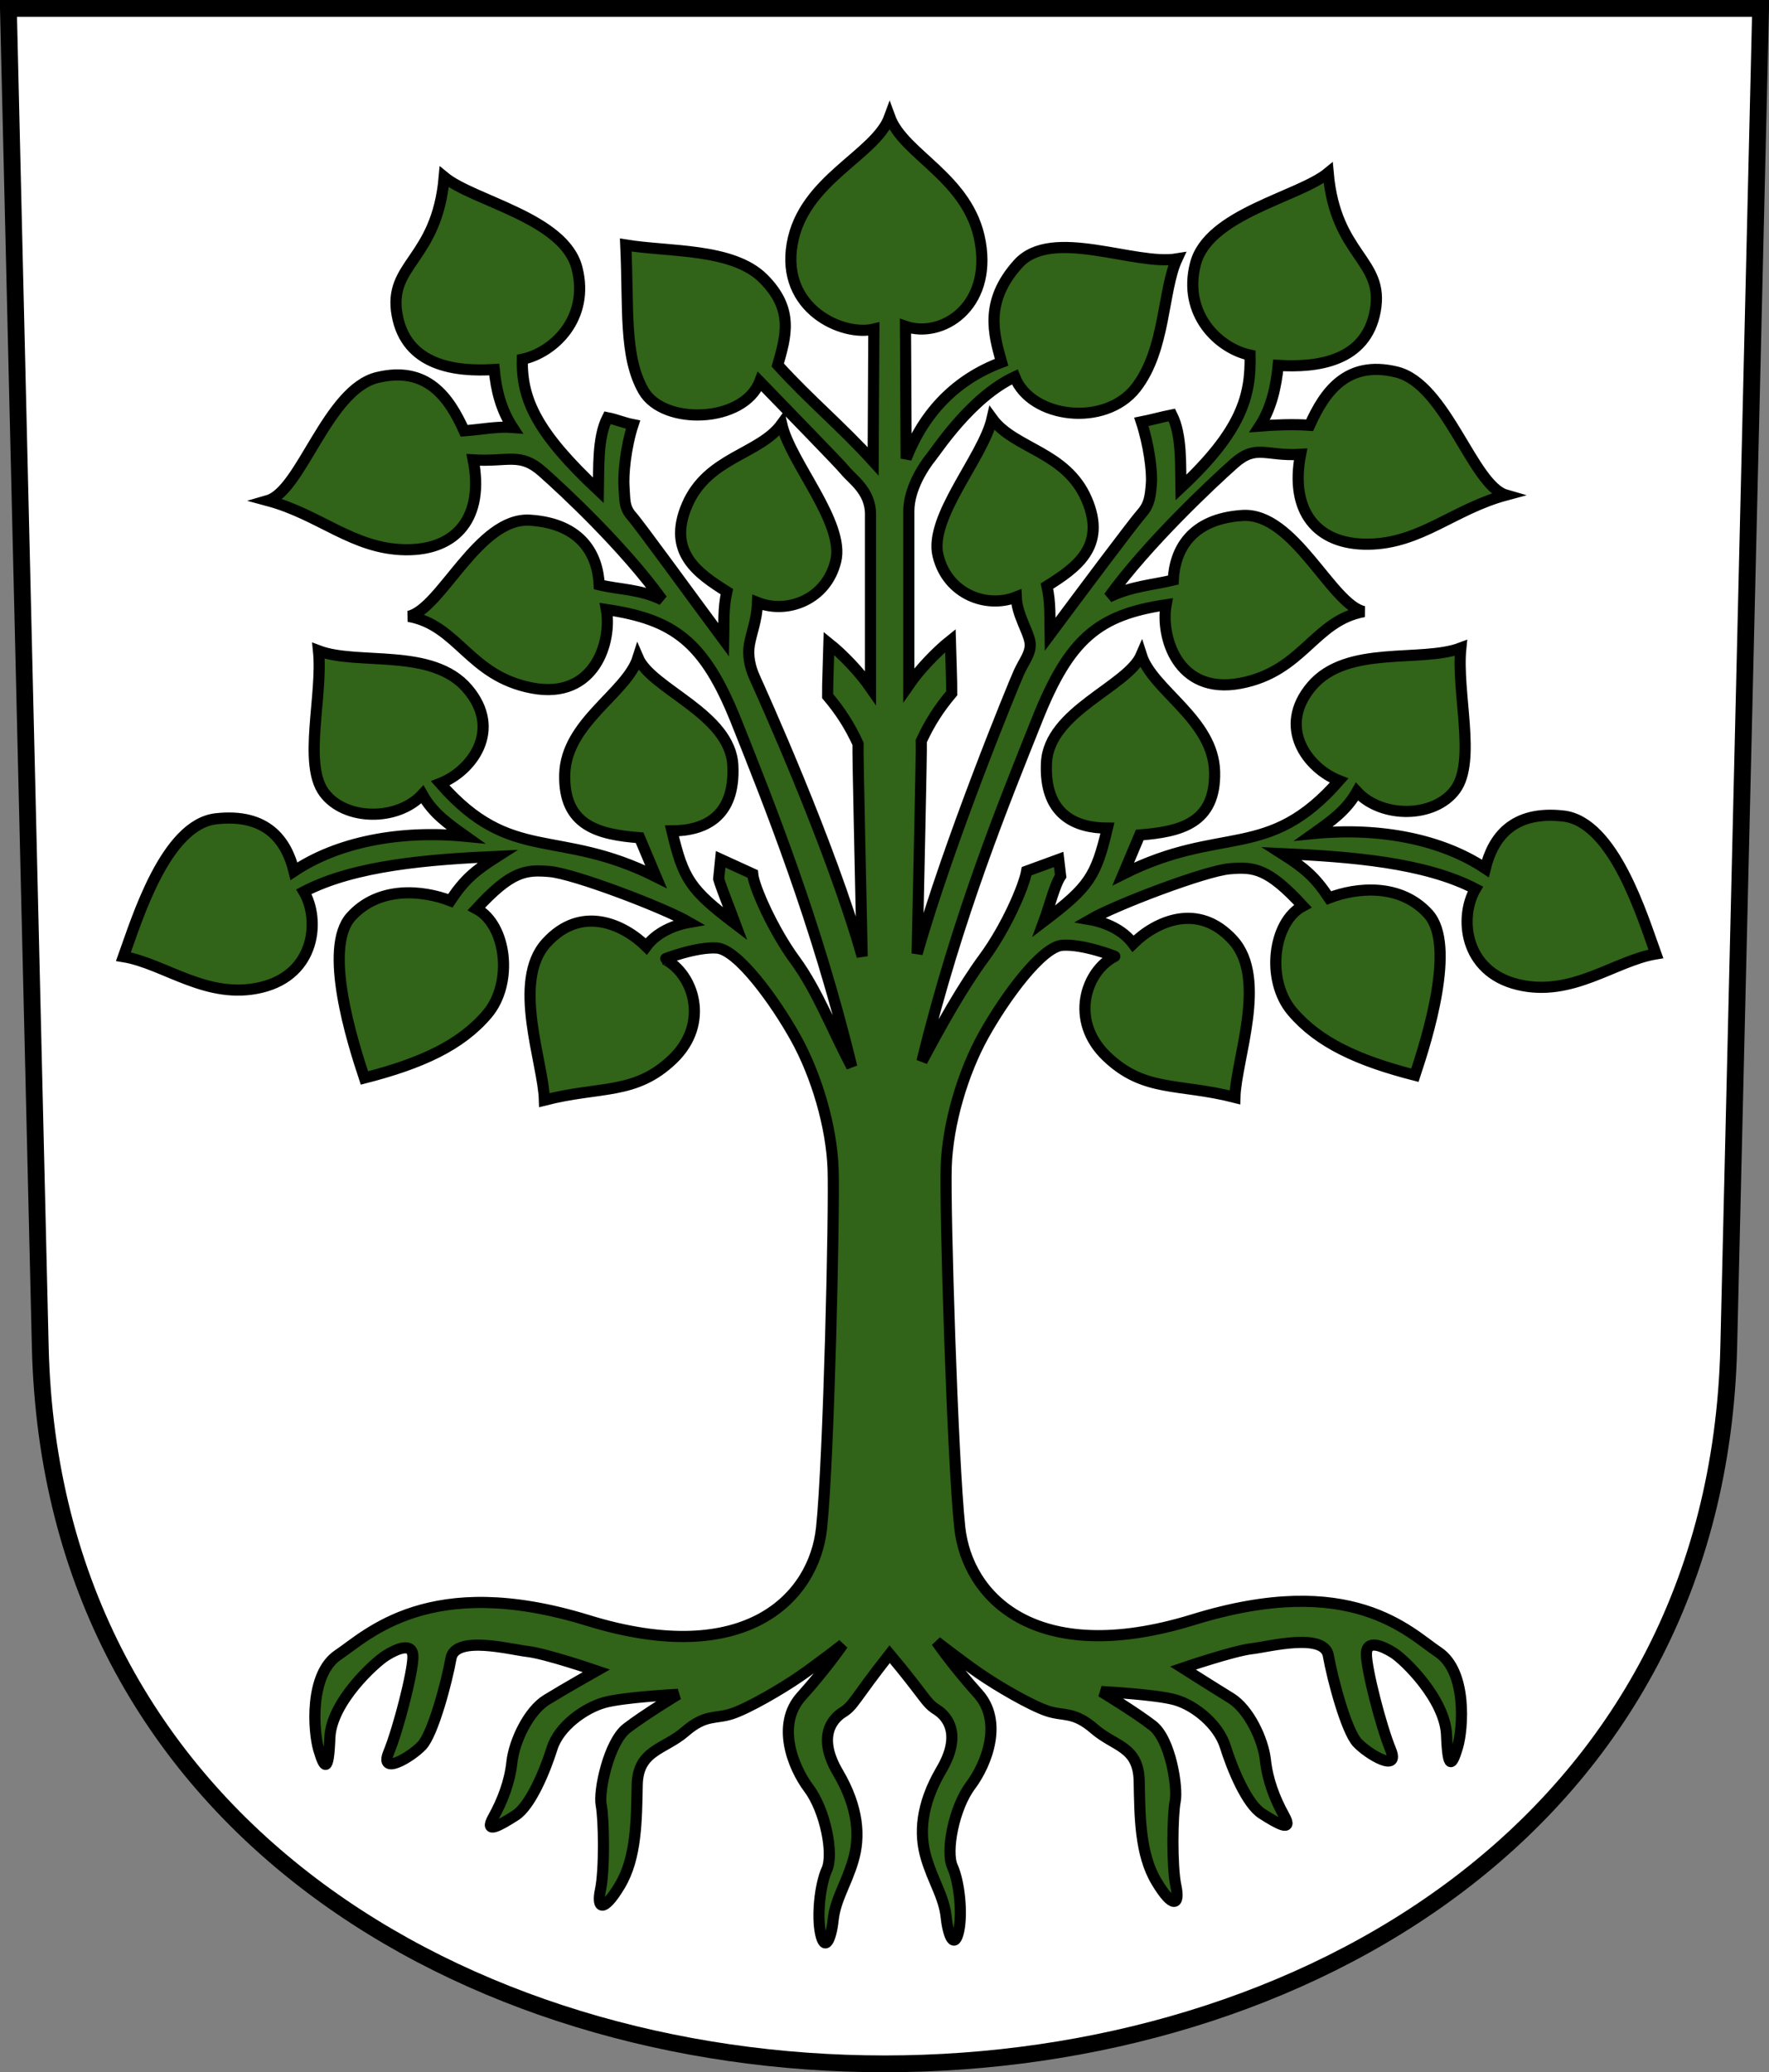 <?xml version="1.0" encoding="UTF-8" standalone="no"?>
<!-- Created with Inkscape (http://www.inkscape.org/) -->
<svg
   xmlns:svg="http://www.w3.org/2000/svg"
   xmlns="http://www.w3.org/2000/svg"
   version="1.0"
   width="225.133"
   height="263.708"
   id="svg2780">
  <rect width="100%" height="100%" fill="#808080" stroke="none"/>
  <defs
     id="defs2782" />
  <g
     transform="translate(-33.878,-760.98)"
     id="layer1">
    <path
       d="M 34.947,762.048 L 39.002,932.373 C 41.898,1054.034 250.992,1054.034 253.888,932.373 L 257.943,762.048 L 34.947,762.048 z "
       style="fill:#ffffff;fill-opacity:1;fill-rule:evenodd;stroke:#000000;stroke-width:2.137;stroke-linecap:butt;stroke-miterlimit:4;stroke-dashoffset:0;stroke-opacity:1"
       id="path3282" />
    <path
       d="M 147.101,775.838 C 148.88,780.735 157.211,783.589 158.634,791.801 C 160.072,800.099 153.677,804.086 149.112,802.508 L 149.2,819.335 C 151.537,813.344 155.643,809.21 161.344,807.082 C 160.315,803.438 159.147,799.332 163.446,794.561 C 167.744,789.791 178.252,794.825 183.674,793.925 C 181.802,797.943 182.244,805.472 178.426,810.355 C 174.5,815.376 165.073,814.233 163.016,808.942 C 157.468,811.526 153.148,818.205 152.338,819.197 C 151.486,820.242 149.54,823.128 149.54,826.03 L 149.54,848.144 C 150.921,846.147 153.094,843.885 154.826,842.505 C 154.856,843.68 155.023,848.063 155.003,849.201 C 153.396,851.1 152.189,852.965 151.126,855.28 C 151.185,856.411 150.774,873.311 150.598,882.327 C 154.621,868.143 162.84,848.129 163.548,846.558 C 164.224,845.06 165.176,844.021 164.958,842.681 C 164.726,841.256 163.295,839.184 163.212,836.951 C 159.428,838.451 154.458,836.601 153.26,831.688 C 152.067,826.795 159.021,819.153 160.138,814.238 C 162.954,818.116 169.548,818.422 172.174,824.53 C 174.776,830.582 170.74,833.28 167.12,835.567 C 167.604,837.704 167.47,839.664 167.513,841.712 C 171.419,836.456 178.145,827.469 179.188,826.295 C 180.187,825.168 180.287,824.041 180.406,822.558 C 180.538,820.903 180.076,817.543 179.136,814.665 C 180.34,814.43 181.815,814.019 183.019,813.784 C 184.311,816.339 184.105,820.216 184.164,823.035 C 191.875,815.809 193.088,811.381 192.968,806.171 C 188.985,805.333 184.377,800.966 186.014,794.572 C 187.652,788.171 199.173,786.06 202.909,782.978 C 203.847,793.596 210.086,793.99 208.902,800.532 C 207.728,807.014 201.492,807.781 196.547,807.478 C 196.296,810.108 195.692,812.915 194.208,815.194 C 196.139,815.043 198.495,814.953 200.55,815.097 C 202.459,810.851 205.27,806.792 211.594,808.316 C 217.94,809.844 221.279,822.747 225.538,823.978 C 218.867,825.775 214.692,830.139 208.043,830.233 C 201.457,830.326 197.993,826.039 199.396,818.8 C 194.912,819.07 193.774,817.454 190.948,819.951 C 188.079,822.487 179.785,830.299 175.002,836.955 C 177.894,835.571 180.525,835.435 183.195,834.799 C 183.372,831.017 185.401,827.007 191.987,826.578 C 198.58,826.148 203.319,837.922 207.455,838.814 C 201.112,839.956 199.734,846.424 191.726,847.935 C 183.702,849.448 181.559,841.953 182.285,837.941 C 173.684,839.218 169.98,842.241 165.888,852.499 C 161.765,862.833 155.745,877.479 151.212,896.04 C 153.62,891.513 156.32,886.654 159.143,882.811 C 161.935,879.011 164.192,873.803 164.537,871.841 L 168.612,870.352 L 168.861,872.47 C 168.085,873.626 167.449,876.291 166.743,878.201 C 172.516,873.816 173.355,872.513 174.811,866.366 C 170.741,866.351 166.748,864.657 167.056,858.064 C 167.364,851.464 177.405,848.355 179.13,844.323 C 180.555,848.839 188.29,852.533 188.455,859.179 C 188.618,865.765 184.099,866.825 178.928,867.237 L 176.835,872.199 C 189.424,865.89 195.23,870.681 204.295,860.319 C 200.309,858.76 196.351,853.546 200.807,848.295 C 205.306,842.992 214.771,845.348 219.791,843.441 C 219.211,849.092 221.773,857.777 219.099,861.46 C 216.468,865.085 209.742,865.16 206.571,861.731 C 205.236,864.127 203.214,865.526 201.069,867.05 C 209.594,866.226 217.434,867.832 222.906,871.493 C 223.886,867.543 226.404,864.106 232.823,864.823 C 239.253,865.541 242.915,877.666 244.616,882.37 C 239.379,883.235 233.965,887.925 227.083,886.278 C 220.118,884.611 219.58,877.612 221.649,874.101 C 215.184,870.733 205.764,869.995 197.019,869.604 C 199.927,871.454 201.255,872.595 203.014,875.252 C 206.53,873.893 212.107,873.354 215.652,877.281 C 219.241,881.257 215.485,893.167 213.945,897.809 C 206.76,895.97 201.707,893.677 198.318,889.683 C 194.973,885.74 195.846,878.321 199.684,876.282 C 195.254,871.459 193.453,871.267 190.353,871.538 C 187.248,871.809 175.909,876.11 172.623,878.01 C 174.57,878.352 176.808,879.327 178.081,881.067 C 180.981,878.21 186.382,875.733 190.807,880.629 C 195.238,885.531 191.169,895.81 191.039,900.628 C 183.854,898.789 179.506,900.011 174.707,895.409 C 169.952,890.85 172.048,884.546 175.754,882.683 C 175.795,882.679 171.742,881.094 169.099,881.27 C 166.456,881.446 161.698,887.965 159.055,892.723 C 156.412,897.48 154.474,904 154.298,909.462 C 154.122,914.924 155.091,946.545 156.017,955.319 C 156.943,964.093 165.53,973.323 185.74,967.093 C 205.916,960.874 213.216,968.754 216.916,971.221 C 220.617,973.688 220.064,980.993 219.383,983.291 C 218.678,985.67 218.15,986.374 217.974,981.793 C 217.797,977.212 212.621,972.19 211.211,971.309 C 209.802,970.428 207.775,969.547 207.775,971.485 C 207.775,973.424 209.625,980.648 210.859,983.643 C 212.092,986.639 208.038,984.259 206.63,982.762 C 205.22,981.265 203.458,974.657 202.93,971.662 C 202.401,968.666 195.288,970.553 193.239,970.781 C 190.86,971.045 184.428,973.247 184.428,973.247 C 184.428,973.247 188.232,975.663 190.523,977.072 C 192.813,978.482 194.645,982.367 194.928,985.001 C 195.192,987.468 196.088,989.856 197.306,992.049 C 198.525,994.243 196.425,993.018 194.487,991.785 C 192.549,990.552 190.699,986.058 189.818,983.239 C 188.937,980.42 185.926,978.005 183.459,977.3 C 180.993,976.595 174.033,976.243 174.033,976.243 C 174.033,976.243 178.261,978.798 180.552,980.56 C 182.843,982.322 183.79,988.452 183.438,990.214 C 183.086,991.976 182.997,998.496 183.526,1000.963 C 184.055,1003.429 183.174,1003.958 181.059,1000.434 C 178.945,996.91 178.946,992.123 178.857,987.659 C 178.767,983.196 175.795,983.291 173.151,981 C 170.508,978.71 169.275,979.414 167.161,978.71 C 165.046,978.005 160.817,975.538 158.527,973.952 C 156.236,972.366 153.064,969.899 153.064,969.899 C 153.064,969.899 155.179,972.983 158.351,976.507 C 161.522,980.031 159.496,985.405 157.381,988.225 C 155.267,991.044 154.21,996.594 155.091,998.532 C 155.972,1000.471 156.381,1004.49 155.884,1006.726 C 155.355,1009.105 154.562,1007.431 154.298,1004.964 C 154.016,1002.33 152.624,1000.383 151.743,997.387 C 150.862,994.392 151.038,990.691 153.681,986.198 C 156.321,981.711 154.474,979.414 153.064,978.533 C 151.655,977.652 151.608,976.859 147.101,971.485 C 142.595,977.212 142.548,978.005 141.138,978.886 C 139.728,979.767 137.882,982.063 140.521,986.551 C 143.164,991.044 143.341,994.744 142.46,997.739 C 141.579,1000.735 140.187,1002.682 139.905,1005.316 C 139.64,1007.783 138.847,1009.457 138.319,1007.078 C 137.822,1004.842 138.231,1000.823 139.112,998.885 C 139.993,996.947 138.936,991.396 136.821,988.577 C 134.707,985.758 132.68,980.384 135.852,976.859 C 139.024,973.335 141.138,970.252 141.138,970.252 C 141.138,970.252 137.966,972.719 135.676,974.305 C 133.385,975.89 129.156,978.357 127.042,979.062 C 124.927,979.767 123.694,979.062 121.051,981.353 C 118.408,983.643 115.061,983.673 114.972,988.136 C 114.883,992.6 114.884,997.387 112.769,1000.911 C 110.655,1004.435 109.774,1003.907 110.303,1001.44 C 110.831,998.973 110.743,992.453 110.391,990.691 C 110.038,988.929 111.36,982.674 113.65,980.912 C 115.941,979.15 120.17,976.595 120.17,976.595 C 120.17,976.595 113.21,976.948 110.743,977.652 C 108.276,978.357 105.017,980.648 104.136,983.467 C 103.255,986.286 101.404,990.779 99.466,992.013 C 97.528,993.246 95.428,994.471 96.647,992.277 C 97.866,990.084 98.761,987.696 99.026,985.229 C 99.308,982.595 101.14,978.71 103.431,977.3 C 105.721,975.89 109.774,973.6 109.774,973.6 C 109.774,973.6 103.343,971.397 100.964,971.133 C 98.914,970.905 91.801,969.018 91.273,972.014 C 90.744,975.009 88.982,981.617 87.573,983.115 C 86.164,984.611 82.11,986.991 83.344,983.996 C 84.577,981 86.427,973.776 86.427,971.838 C 86.427,969.899 84.401,970.781 82.991,971.662 C 81.582,972.543 76.031,977.564 75.855,982.146 C 75.679,986.727 75.15,986.022 74.445,983.643 C 73.765,981.345 73.212,974.04 76.912,971.573 C 80.613,969.107 88.536,960.977 108.712,967.196 C 128.922,973.426 137.508,964.196 138.435,955.422 C 139.361,946.649 140.081,915.277 139.905,909.814 C 139.728,904.352 137.79,897.833 135.147,893.075 C 132.504,888.318 127.747,881.798 125.104,881.622 C 122.461,881.446 118.408,883.032 118.448,883.035 C 122.154,884.898 124.251,891.203 119.495,895.762 C 114.696,900.363 110.348,899.141 103.164,900.981 C 103.033,896.163 98.965,885.883 103.395,880.981 C 107.821,876.086 113.222,878.563 116.121,881.419 C 117.394,879.679 119.633,878.704 121.58,878.362 C 118.294,876.463 106.955,872.161 103.85,871.89 C 100.75,871.619 98.948,871.811 94.518,876.634 C 98.356,878.673 99.23,886.093 95.884,890.035 C 92.495,894.029 87.442,896.322 80.257,898.161 C 78.717,893.52 74.962,881.609 78.551,877.634 C 82.095,873.707 87.673,874.246 91.189,875.605 C 92.947,872.947 94.276,871.807 97.183,869.957 C 88.439,870.348 79.019,871.085 72.553,874.453 C 74.622,877.964 74.084,884.964 67.119,886.63 C 60.238,888.277 54.823,883.587 49.587,882.723 C 51.288,878.018 54.949,865.893 61.379,865.175 C 67.799,864.459 70.317,867.895 71.296,871.846 C 76.769,868.184 84.609,866.579 93.134,867.403 C 90.988,865.879 88.967,864.48 87.631,862.084 C 84.461,865.512 77.734,865.437 75.103,861.812 C 72.43,858.129 74.992,849.445 74.411,843.794 C 79.431,845.701 88.897,843.344 93.396,848.647 C 97.851,853.898 93.894,859.112 89.908,860.672 C 98.973,871.034 104.778,866.242 117.367,872.552 L 115.275,867.589 C 110.104,867.177 105.584,866.117 105.748,859.532 C 105.913,852.885 113.648,849.192 115.073,844.675 C 116.797,848.708 126.838,851.816 127.146,858.417 C 127.454,865.009 123.462,866.703 119.391,866.718 C 120.847,872.866 121.686,874.168 127.46,878.554 C 126.753,876.643 125.605,873.804 125.341,872.822 L 125.591,870.331 L 129.666,872.193 C 129.804,873.815 132.267,879.363 135.06,883.164 C 137.883,887.006 139.877,892.218 142.286,896.744 C 137.752,878.184 131.733,863.186 127.61,852.851 C 123.517,842.593 119.646,839.82 111.045,838.543 C 111.771,842.554 109.628,850.05 101.605,848.537 C 93.596,847.026 92.219,840.557 85.875,839.415 C 90.012,838.524 94.75,826.749 101.344,827.179 C 107.929,827.608 109.958,831.618 110.136,835.401 C 112.805,836.036 115.252,835.923 118.144,837.307 C 113.361,830.652 105.771,823.544 102.902,821.009 C 100.077,818.511 98.585,819.775 94.102,819.505 C 95.504,826.744 92.041,831.031 85.454,830.938 C 78.806,830.843 74.63,826.48 67.959,824.683 C 72.219,823.451 75.558,810.549 81.903,809.021 C 88.228,807.497 91.039,811.556 92.947,815.802 C 95.003,815.658 97.183,815.22 99.114,815.37 C 97.629,813.092 97.026,810.637 96.775,808.006 C 91.83,808.309 85.593,807.543 84.42,801.061 C 83.235,794.518 89.475,794.124 90.413,783.507 C 94.149,786.588 105.67,788.699 107.308,795.1 C 108.944,801.494 104.336,805.861 100.353,806.7 C 100.234,811.91 102.328,816.162 110.038,823.387 C 110.097,820.568 109.892,816.692 111.184,814.137 C 112.388,814.372 113.239,814.783 114.443,815.018 C 113.504,817.896 113.166,821.38 113.298,823.035 C 113.417,824.518 113.268,825.521 114.267,826.647 C 115.31,827.822 122.079,837.16 125.985,842.417 C 126.027,840.369 125.894,838.408 126.377,836.272 C 122.758,833.985 118.722,831.287 121.324,825.235 C 123.949,819.126 130.544,818.821 133.36,814.943 C 134.477,819.858 141.431,827.5 140.238,832.393 C 139.04,837.305 134.07,839.156 130.286,837.656 C 130.203,839.889 129.477,841.609 129.244,843.034 C 129.026,844.373 129.274,845.765 129.949,847.263 C 130.658,848.834 139.582,868.495 143.605,882.679 C 143.429,873.664 143.018,856.763 143.076,855.632 C 142.014,853.318 140.806,851.452 139.2,849.553 C 139.179,848.416 139.347,844.032 139.376,842.858 C 141.109,844.238 143.282,846.499 144.662,848.496 L 144.662,826.383 C 144.662,823.48 142.343,821.965 141.49,820.92 C 140.681,819.928 134.617,813.747 130.563,809.544 C 128.507,814.835 118.31,815.134 115.776,810.708 C 113.264,806.319 113.895,800.289 113.518,792.159 C 118.941,793.059 127.082,792.511 131.006,796.409 C 134.975,800.351 133.887,803.791 132.859,807.435 C 136.94,811.93 140.921,815.192 145.002,819.687 L 145.09,802.861 C 141.148,803.815 133.258,800.327 134.696,792.029 C 136.119,783.816 145.323,780.735 147.101,775.838 z "
       style="color:#000000;fill:#316318;fill-opacity:1;fill-rule:evenodd;stroke:#000000;stroke-width:1.417;stroke-linecap:butt;stroke-linejoin:miter;marker:none;marker-start:none;marker-mid:none;marker-end:none;stroke-miterlimit:4;stroke-dasharray:none;stroke-dashoffset:0;stroke-opacity:1;visibility:visible;display:inline;overflow:visible;enable-background:accumulate"
       id="path3229" />
  </g>
</svg>
